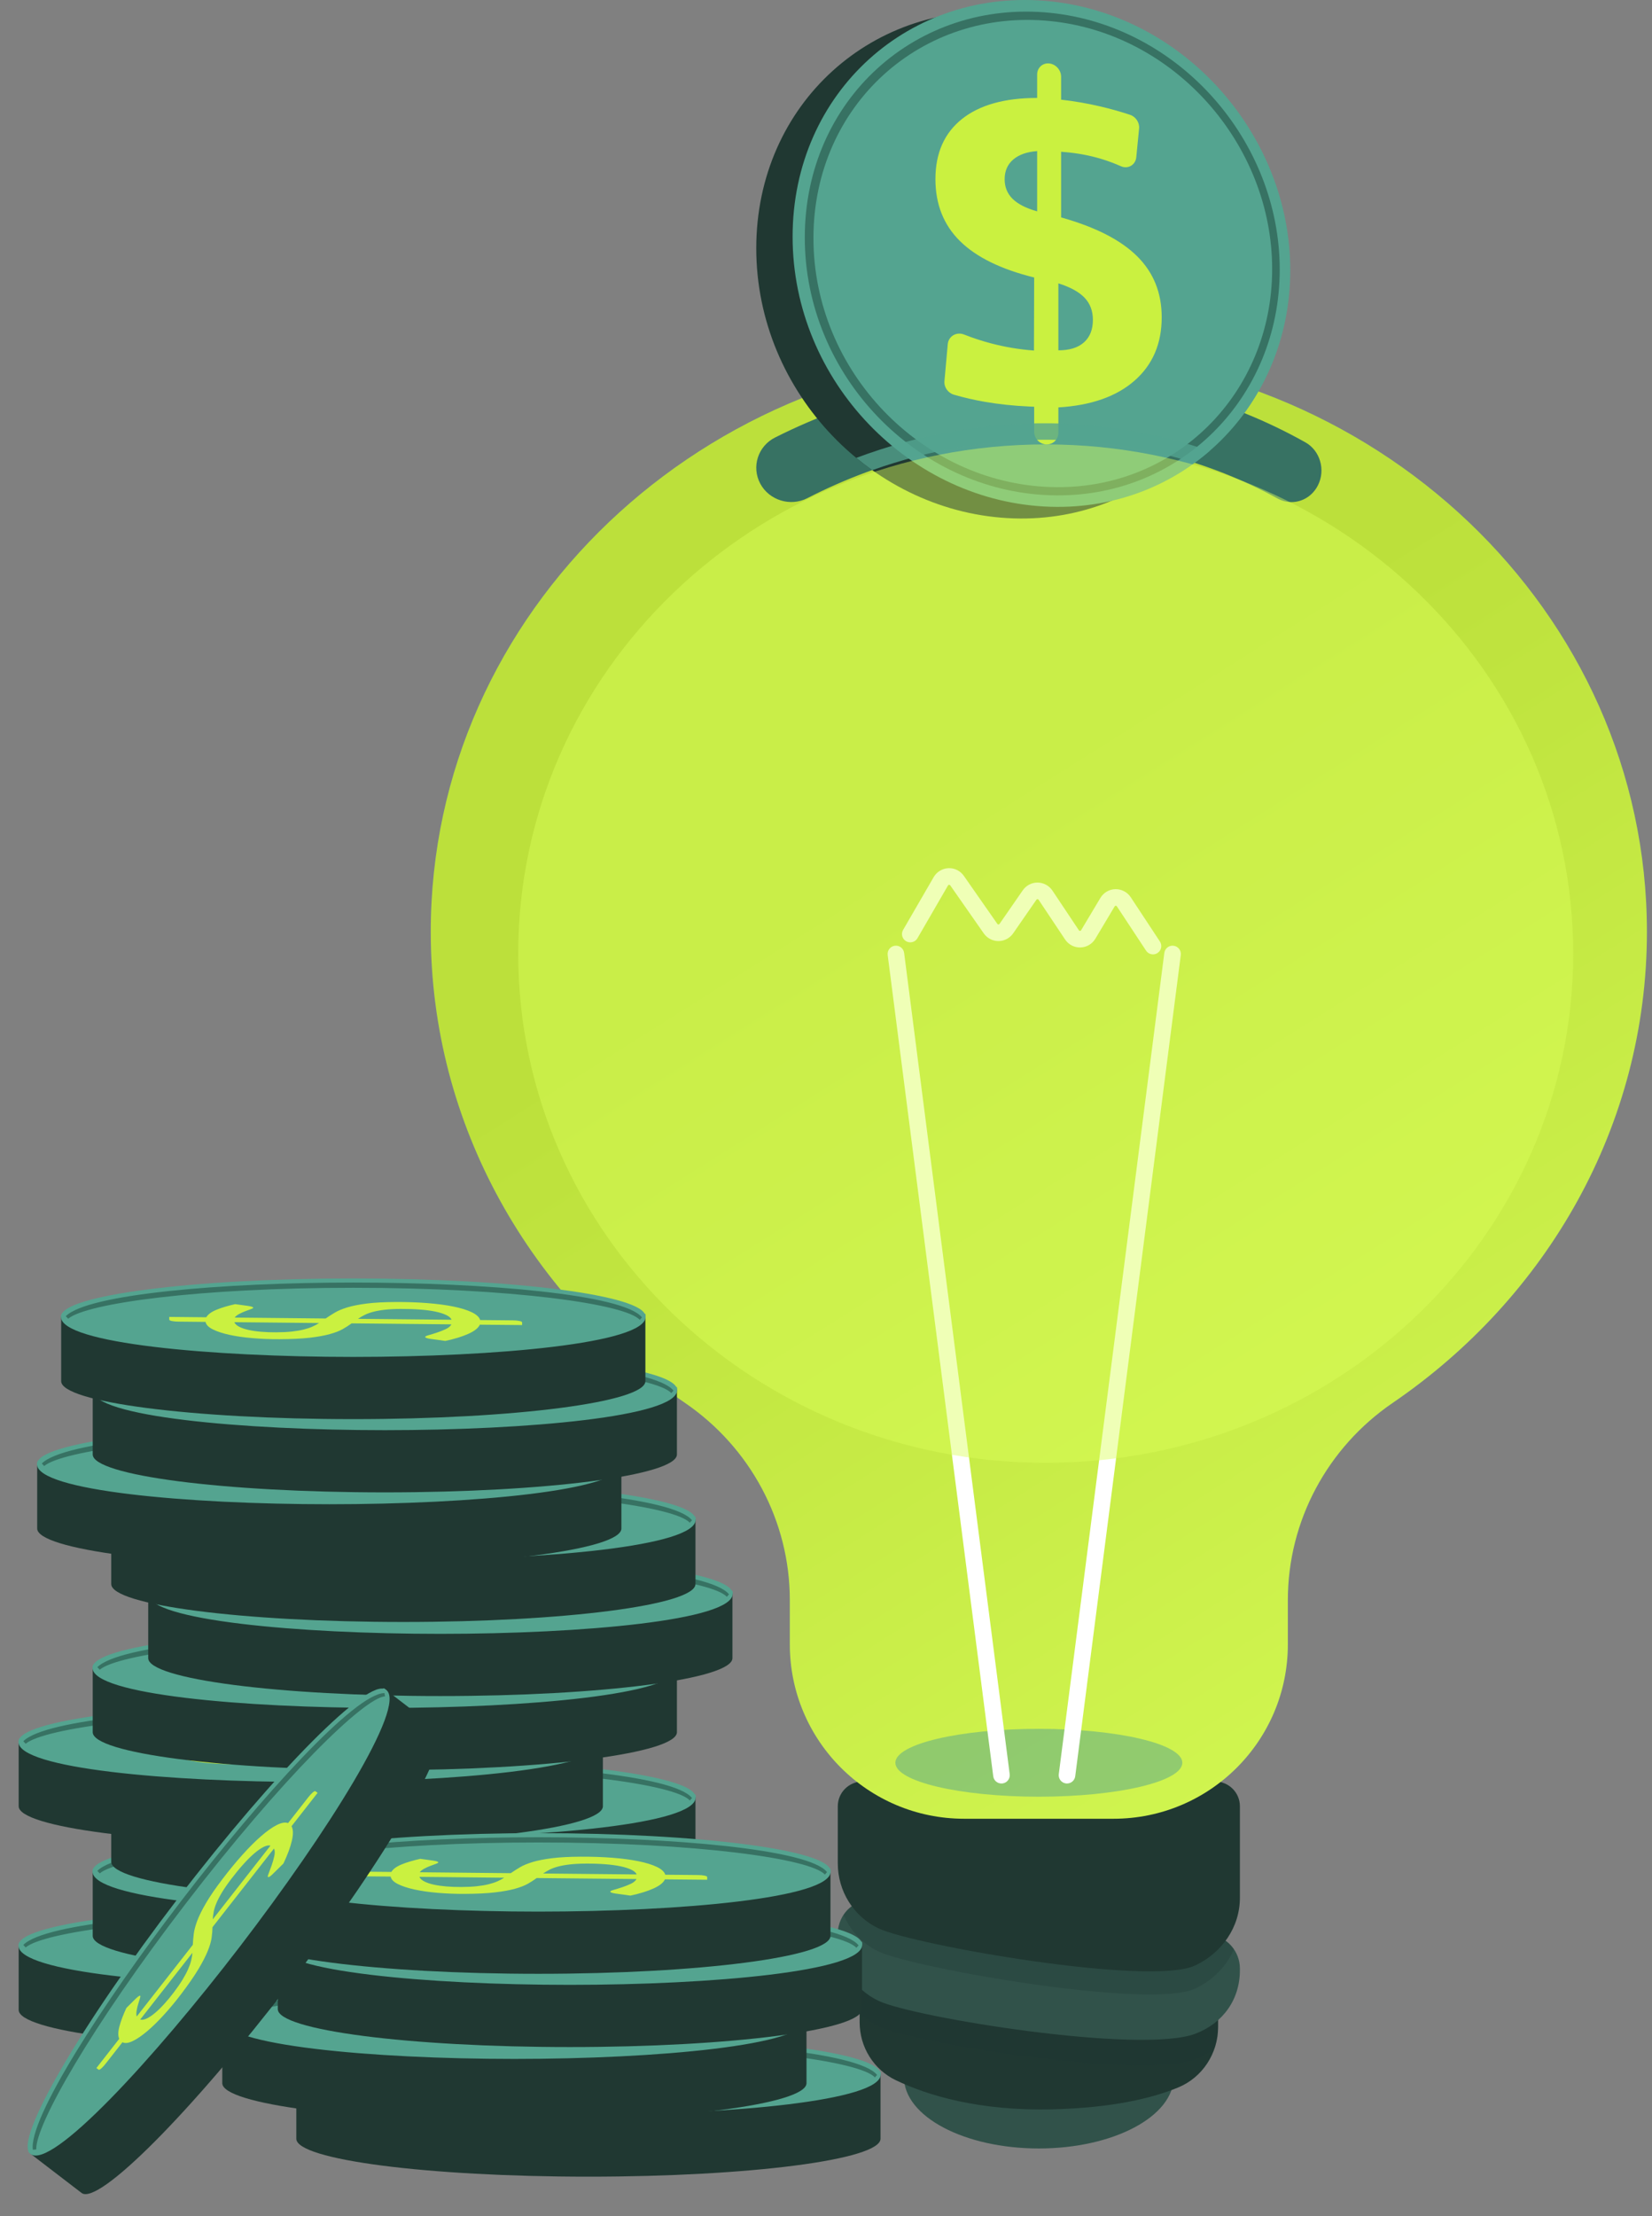 <?xml version="1.0" encoding="UTF-8"?> <svg xmlns="http://www.w3.org/2000/svg" width="88" height="118" viewBox="0 0 88 118" fill="none"><rect x="0" y="0" width="88" height="118" fill="#808080" stroke="none"/><path opacity="0.75" d="M87.729 49.613C87.729 32.579 73.227 18.77 55.338 18.77C37.448 18.77 22.946 32.579 22.946 49.613C22.946 59.95 28.288 69.099 36.486 74.695C39.964 77.069 42.073 80.982 42.073 85.193V87.554C42.073 92.682 46.23 96.839 51.359 96.839H59.317C64.445 96.839 68.602 92.682 68.602 87.554V85.193C68.602 80.982 70.711 77.069 74.189 74.695C82.388 69.099 87.729 59.95 87.729 49.613Z" fill="#54A490"></path><path d="M55.338 114.395C59.306 114.395 62.523 112.692 62.523 110.591C62.523 108.49 59.306 106.786 55.338 106.786C51.369 106.786 48.152 108.49 48.152 110.591C48.152 112.692 51.369 114.395 55.338 114.395Z" fill="#31524A"></path><path d="M45.792 103.795V107.68C45.792 108.994 46.54 110.198 47.726 110.764C49.373 111.55 52.112 112.412 56.091 112.31C59.32 112.227 61.425 111.7 62.763 111.146C64.056 110.611 64.885 109.332 64.885 107.933V105.783L45.792 103.795Z" fill="#203832"></path><path opacity="0.3" d="M45.792 107.198C46.083 107.481 46.42 107.721 46.798 107.901C48.646 108.782 60.749 110.751 63.668 109.654C64.047 109.512 64.388 109.321 64.687 109.091C64.815 108.724 64.885 108.334 64.885 107.933V105.783L45.792 103.795V107.198H45.792Z" fill="#203832"></path><path d="M46.639 101.152C45.564 101.04 44.628 101.883 44.628 102.964V103.075C44.628 104.549 45.467 105.9 46.798 106.535C48.646 107.416 60.748 109.385 63.668 108.288C65.137 107.736 66.048 106.474 66.048 104.904V104.815C66.048 103.882 65.343 103.099 64.415 103.003L46.639 101.152Z" fill="#31524A"></path><path opacity="0.3" d="M64.415 103.003L46.639 101.152C45.938 101.079 45.298 101.413 44.936 101.954C45.293 102.795 45.943 103.499 46.798 103.907C48.646 104.788 61.264 107.014 63.668 105.881C64.604 105.44 65.337 104.695 65.731 103.791C65.438 103.361 64.966 103.06 64.415 103.003Z" fill="#203832"></path><path d="M45.944 94.858C45.217 94.858 44.628 95.447 44.628 96.174V99.216C44.628 100.691 45.467 102.042 46.798 102.676C48.646 103.558 61.264 105.783 63.668 104.65C65.088 103.981 66.048 102.616 66.048 101.046V96.174C66.048 95.447 65.459 94.858 64.733 94.858H45.944Z" fill="#203832"></path><path d="M55.338 98.275C61.106 98.275 65.783 97.169 65.783 95.805C65.783 94.441 61.106 93.335 55.338 93.335C49.569 93.335 44.893 94.441 44.893 95.805C44.893 97.169 49.569 98.275 55.338 98.275Z" fill="#203832"></path><path d="M87.729 49.613C87.729 32.579 73.227 18.77 55.338 18.77C37.448 18.77 22.946 32.579 22.946 49.613C22.946 59.95 28.288 69.099 36.486 74.695C39.964 77.069 42.073 80.982 42.073 85.193V87.554C42.073 92.682 46.23 96.839 51.359 96.839H59.317C64.445 96.839 68.602 92.682 68.602 87.554V85.193C68.602 80.982 70.711 77.069 74.189 74.695C82.388 69.099 87.729 59.95 87.729 49.613Z" fill="url(#paint0_linear_810_177)"></path><path opacity="0.5" d="M55.338 95.665C59.559 95.665 62.981 94.856 62.981 93.858C62.981 92.86 59.559 92.051 55.338 92.051C51.117 92.051 47.695 92.86 47.695 93.858C47.695 94.856 51.117 95.665 55.338 95.665Z" fill="#54A490"></path><path d="M53.346 94.962C53.127 94.962 52.937 94.8 52.909 94.577L47.286 50.851C47.255 50.609 47.426 50.387 47.668 50.356C47.91 50.324 48.131 50.496 48.162 50.738L53.785 94.464C53.816 94.706 53.645 94.927 53.403 94.959C53.384 94.961 53.365 94.962 53.346 94.962Z" fill="white"></path><path d="M56.838 94.962C56.819 94.962 56.8 94.961 56.782 94.959C56.539 94.927 56.369 94.706 56.4 94.464L62.022 50.738C62.054 50.496 62.275 50.323 62.517 50.356C62.759 50.387 62.93 50.608 62.899 50.85L57.276 94.577C57.247 94.799 57.057 94.962 56.838 94.962Z" fill="white"></path><path d="M61.418 50.815C61.275 50.815 61.134 50.745 61.049 50.617L59.497 48.262C59.481 48.238 59.457 48.224 59.434 48.227C59.396 48.228 59.38 48.255 59.374 48.264L58.35 49.98C58.18 50.264 57.882 50.439 57.553 50.447C57.227 50.458 56.918 50.296 56.734 50.02L55.327 47.91C55.312 47.888 55.291 47.876 55.266 47.875C55.236 47.881 55.222 47.886 55.207 47.908L53.971 49.694C53.793 49.952 53.5 50.106 53.188 50.107C53.188 50.107 53.187 50.107 53.187 50.107C52.875 50.107 52.582 49.954 52.402 49.696L50.62 47.144C50.604 47.12 50.581 47.112 50.557 47.11C50.532 47.111 50.512 47.124 50.498 47.148L48.872 49.956C48.75 50.166 48.479 50.238 48.268 50.116C48.057 49.994 47.985 49.724 48.107 49.513L49.734 46.705C49.899 46.42 50.193 46.241 50.52 46.227C50.845 46.211 51.156 46.367 51.345 46.638L53.126 49.19C53.142 49.212 53.162 49.224 53.187 49.224H53.187C53.211 49.224 53.23 49.213 53.245 49.191L54.481 47.405C54.662 47.144 54.959 46.988 55.274 46.992C55.59 46.995 55.885 47.155 56.062 47.42L57.469 49.529C57.484 49.553 57.508 49.573 57.532 49.564C57.57 49.563 57.586 49.536 57.591 49.527L58.616 47.811C58.786 47.526 59.085 47.351 59.415 47.344C59.741 47.337 60.052 47.498 60.235 47.776L61.787 50.13C61.921 50.334 61.865 50.608 61.661 50.742C61.586 50.792 61.502 50.815 61.418 50.815Z" fill="white"></path><path d="M68.793 26.311C68.605 26.311 68.413 26.264 68.234 26.165C64.561 24.135 60.321 23.022 55.953 22.977C51.48 22.931 46.924 24.006 42.793 26.122C42.114 26.47 41.271 26.212 40.912 25.542C40.553 24.871 40.818 24.046 41.502 23.701C46.05 21.408 51.053 20.265 55.953 20.35C60.727 20.433 65.351 21.682 69.351 23.925C69.937 24.254 70.163 25.018 69.856 25.635C69.643 26.066 69.225 26.312 68.793 26.311Z" fill="#377263"></path><path d="M41.115 25.82C41.223 25.702 41.351 25.599 41.502 25.522C46.05 23.207 51.053 22.039 55.953 22.101C60.727 22.162 65.351 23.389 69.351 25.612C69.482 25.685 69.592 25.782 69.685 25.892C69.75 25.815 69.809 25.73 69.856 25.635C70.163 25.018 69.937 24.254 69.351 23.925C65.351 21.682 60.727 20.433 55.953 20.35C51.053 20.265 46.05 21.408 41.502 23.701C40.818 24.046 40.553 24.871 40.912 25.542C40.968 25.646 41.038 25.736 41.115 25.82Z" fill="#377263"></path><path d="M68.793 26.734C68.536 26.734 68.278 26.667 68.048 26.54C64.429 24.545 60.254 23.453 55.953 23.415C51.551 23.375 47.069 24.438 43.008 26.524C42.104 26.988 40.977 26.643 40.499 25.753C40.02 24.859 40.374 23.755 41.286 23.296C45.904 20.974 50.982 19.82 55.953 19.912C60.795 20.002 65.483 21.275 69.537 23.553C69.915 23.765 70.192 24.119 70.319 24.549C70.446 24.979 70.407 25.434 70.21 25.831C69.934 26.388 69.391 26.734 68.793 26.734ZM55.953 22.539C60.389 22.59 64.693 23.726 68.422 25.791C68.538 25.855 68.663 25.888 68.793 25.889C69.093 25.889 69.365 25.717 69.503 25.438C69.603 25.239 69.622 25.011 69.558 24.796C69.495 24.58 69.356 24.403 69.166 24.298C65.22 22.09 60.66 20.864 55.953 20.788C51.125 20.709 46.196 21.842 41.718 24.106C41.264 24.336 41.087 24.886 41.326 25.332C41.564 25.777 42.127 25.95 42.58 25.72C46.779 23.574 51.409 22.487 55.953 22.539Z" fill="#377263"></path><path d="M66.795 15.008C66.795 22.18 61.187 27.822 54.019 27.602C46.559 27.373 40.285 20.93 40.285 13.22C40.285 5.51 46.559 -0.086 54.019 0.691C61.187 1.437 66.795 7.835 66.795 15.008Z" fill="#203832"></path><path d="M68.731 14.389C68.731 21.561 63.123 27.203 55.955 26.983C48.495 26.754 42.221 20.312 42.221 12.602C42.221 4.892 48.495 -0.705 55.955 0.072C63.123 0.818 68.731 7.217 68.731 14.389Z" fill="#54A490"></path><path d="M68.169 14.351C68.169 21.208 62.803 26.592 55.956 26.37C48.842 26.14 42.87 19.992 42.87 12.646C42.87 5.299 48.842 -0.044 55.956 0.685C62.803 1.387 68.169 7.495 68.169 14.351Z" fill="#377263"></path><path d="M67.766 14.324C67.766 20.954 62.574 26.155 55.956 25.933C49.089 25.702 43.331 19.764 43.331 12.677C43.331 5.59 49.089 0.427 55.956 1.123C62.574 1.793 67.766 7.694 67.766 14.324Z" fill="#54A490"></path><path d="M55.887 3.378C56.239 3.412 56.524 3.729 56.524 4.087V5.307C57.229 5.386 57.934 5.508 58.64 5.674C59.161 5.797 59.678 5.942 60.192 6.111C60.5 6.213 60.709 6.523 60.678 6.844L60.528 8.375C60.488 8.781 60.087 9.019 59.709 8.851C59.37 8.7 59.023 8.571 58.668 8.463C58.047 8.275 57.393 8.153 56.704 8.096L56.524 8.081V11.577C58.362 12.091 59.711 12.783 60.583 13.653C61.451 14.518 61.883 15.597 61.883 16.892C61.883 18.293 61.405 19.414 60.445 20.26C59.48 21.11 58.127 21.588 56.378 21.692V23.039C56.378 23.397 56.093 23.676 55.74 23.662L55.729 23.662C55.376 23.647 55.089 23.345 55.089 22.986V21.657L54.805 21.644C53.985 21.607 53.199 21.523 52.449 21.393C51.893 21.296 51.35 21.171 50.82 21.018C50.5 20.926 50.28 20.621 50.309 20.293L50.486 18.325C50.524 17.9 50.951 17.652 51.356 17.812C51.827 17.998 52.305 18.154 52.788 18.282C53.541 18.48 54.304 18.608 55.078 18.664L55.089 14.775C53.325 14.339 52.005 13.693 51.137 12.836C50.266 11.976 49.829 10.876 49.829 9.537C49.829 8.152 50.303 7.083 51.248 6.332C52.188 5.586 53.524 5.215 55.248 5.215V3.967C55.248 3.609 55.534 3.345 55.887 3.378ZM55.248 8.045C54.703 8.085 54.278 8.234 53.973 8.494C53.669 8.755 53.516 9.105 53.516 9.544C53.516 9.96 53.657 10.308 53.939 10.587C54.221 10.865 54.657 11.088 55.248 11.254V8.045H55.248ZM56.378 15.087V18.653C56.97 18.654 57.425 18.513 57.742 18.229C58.059 17.946 58.217 17.546 58.217 17.029C58.217 16.557 58.07 16.166 57.776 15.855C57.481 15.544 57.015 15.288 56.378 15.087Z" fill="#CAF140"></path><path opacity="0.44" d="M55.704 77.887C71.222 77.887 83.802 65.748 83.802 50.774C83.802 35.8 71.222 23.662 55.704 23.662C40.185 23.662 27.605 35.8 27.605 50.774C27.605 65.748 40.185 77.887 55.704 77.887Z" fill="#DAFF59"></path><path opacity="0.79" d="M45.615 24.38C45.891 24.607 46.175 24.826 46.467 25.033C49.544 23.938 52.768 23.386 55.952 23.415C58.593 23.439 61.183 23.866 63.629 24.649C63.905 24.448 64.172 24.236 64.43 24.012C61.746 23.079 58.878 22.573 55.952 22.539C52.48 22.499 48.957 23.125 45.615 24.38Z" fill="#54A490"></path><path d="M0.995 103.568V107.019C0.995 108.134 7.962 109.038 16.555 109.038C25.149 109.038 32.115 108.134 32.115 107.019V103.568H0.995Z" fill="#203832"></path><path d="M32.115 103.568C32.115 104.683 25.149 105.587 16.555 105.587C7.962 105.587 0.995 104.683 0.995 103.568C0.995 102.452 7.962 101.548 16.555 101.548C25.149 101.548 32.115 102.452 32.115 103.568Z" fill="#54A490"></path><path d="M16.554 105.726C8.944 105.726 0.985 104.999 0.985 103.597C0.985 103.52 1.013 103.385 1.09 103.385C1.167 103.385 1.134 103.491 1.134 103.568C1.134 104.457 7.467 105.448 16.554 105.448C25.642 105.448 31.975 104.457 31.975 103.568C31.975 103.491 31.988 103.419 32.065 103.419C32.142 103.419 32.124 103.521 32.124 103.598C32.124 105 24.165 105.726 16.554 105.726Z" fill="#54A490"></path><path d="M15.085 103.68C15.237 103.574 15.4 103.47 15.574 103.367C15.746 103.265 15.97 103.172 16.242 103.089C16.515 103.006 16.857 102.938 17.268 102.886C17.678 102.834 18.192 102.806 18.804 102.803C19.405 102.8 19.97 102.819 20.498 102.86C21.024 102.901 21.489 102.963 21.89 103.045C22.29 103.126 22.616 103.228 22.868 103.348C23.118 103.469 23.267 103.607 23.315 103.762L25.067 103.78C25.194 103.781 25.307 103.791 25.403 103.811C25.501 103.831 25.548 103.856 25.548 103.887L25.549 104.031L23.297 104.009C23.218 104.186 23.016 104.348 22.693 104.494C22.371 104.641 21.959 104.768 21.458 104.875L20.637 104.761C20.564 104.75 20.504 104.736 20.456 104.718C20.409 104.701 20.386 104.682 20.386 104.662C20.386 104.634 20.449 104.602 20.576 104.567C20.703 104.531 20.846 104.487 21.006 104.435C21.165 104.382 21.321 104.32 21.476 104.249C21.629 104.177 21.731 104.092 21.784 103.993L16.468 103.94C16.328 104.043 16.171 104.144 15.998 104.243C15.824 104.342 15.595 104.431 15.309 104.511C15.022 104.59 14.665 104.654 14.239 104.704C13.81 104.753 13.274 104.78 12.626 104.783C12.139 104.785 11.664 104.767 11.2 104.728C10.735 104.688 10.322 104.629 9.962 104.551C9.601 104.473 9.306 104.376 9.074 104.26C8.843 104.145 8.714 104.012 8.687 103.862L7.245 103.847C7.118 103.847 7.005 103.837 6.904 103.817C6.804 103.798 6.754 103.773 6.754 103.741L6.753 103.596L8.725 103.615C8.812 103.463 8.991 103.331 9.264 103.218C9.537 103.105 9.871 103.005 10.265 102.917L10.925 103.008C11.126 103.036 11.226 103.069 11.226 103.107C11.226 103.127 11.185 103.152 11.102 103.183C11.018 103.213 10.92 103.249 10.806 103.291C10.694 103.333 10.583 103.383 10.478 103.439C10.37 103.496 10.291 103.56 10.238 103.632L15.085 103.68ZM10.219 103.877C10.259 103.971 10.347 104.053 10.481 104.121C10.615 104.19 10.782 104.246 10.982 104.291C11.183 104.335 11.408 104.367 11.658 104.388C11.909 104.408 12.171 104.418 12.445 104.417C12.764 104.415 13.043 104.401 13.281 104.376C13.517 104.349 13.725 104.314 13.906 104.27C14.085 104.225 14.243 104.173 14.376 104.114C14.509 104.055 14.628 103.991 14.736 103.922L10.219 103.877ZM21.793 103.748C21.753 103.652 21.657 103.568 21.506 103.496C21.356 103.424 21.163 103.363 20.93 103.314C20.697 103.265 20.425 103.228 20.113 103.204C19.803 103.18 19.461 103.169 19.086 103.171C18.754 103.173 18.465 103.188 18.226 103.216C17.987 103.244 17.778 103.282 17.601 103.329C17.425 103.377 17.274 103.432 17.152 103.495C17.028 103.558 16.913 103.626 16.807 103.698L21.793 103.748Z" fill="#CAF140"></path><path d="M16.557 101.767C9.619 101.767 2.395 102.377 1.24 103.559C1.285 103.601 1.327 103.646 1.366 103.692C2.34 102.872 8.305 102.046 16.557 102.046C25.021 102.046 31.082 102.915 31.816 103.756C31.852 103.709 31.89 103.665 31.932 103.624C30.978 102.4 23.618 101.767 16.557 101.767Z" fill="#377263"></path><path d="M4.939 99.624V103.075C4.939 104.191 11.906 105.095 20.499 105.095C29.093 105.095 36.059 104.191 36.059 103.075V99.624H4.939Z" fill="#203832"></path><path d="M36.059 99.624C36.059 100.739 29.093 101.643 20.499 101.643C11.905 101.643 4.939 100.739 4.939 99.624C4.939 98.509 11.905 97.605 20.499 97.605C29.093 97.605 36.059 98.509 36.059 99.624Z" fill="#54A490"></path><path d="M20.499 101.783C12.888 101.783 4.93 101.056 4.93 99.653C4.93 99.576 4.957 99.441 5.034 99.441C5.111 99.441 5.078 99.547 5.078 99.624C5.078 100.513 11.411 101.504 20.499 101.504C29.586 101.504 35.919 100.513 35.919 99.624C35.919 99.547 35.932 99.475 36.01 99.475C36.087 99.475 36.068 99.578 36.068 99.655C36.068 101.057 28.109 101.783 20.499 101.783Z" fill="#54A490"></path><path d="M19.028 99.737C19.181 99.631 19.343 99.527 19.517 99.424C19.689 99.321 19.914 99.228 20.185 99.145C20.459 99.062 20.801 98.995 21.211 98.942C21.622 98.89 22.135 98.862 22.747 98.859C23.349 98.856 23.913 98.875 24.441 98.916C24.968 98.957 25.433 99.019 25.834 99.101C26.233 99.183 26.56 99.284 26.811 99.404C27.061 99.525 27.21 99.663 27.258 99.819L29.01 99.836C29.137 99.837 29.25 99.847 29.346 99.867C29.444 99.887 29.492 99.912 29.492 99.943L29.492 100.087L27.24 100.066C27.161 100.242 26.96 100.404 26.636 100.55C26.314 100.697 25.902 100.824 25.401 100.931L24.581 100.817C24.507 100.806 24.447 100.792 24.4 100.775C24.352 100.757 24.329 100.739 24.329 100.718C24.329 100.69 24.392 100.659 24.519 100.623C24.646 100.588 24.79 100.543 24.949 100.491C25.108 100.439 25.265 100.377 25.419 100.305C25.572 100.234 25.674 100.148 25.727 100.049L20.411 99.996C20.271 100.099 20.114 100.2 19.942 100.299C19.768 100.398 19.538 100.488 19.252 100.567C18.965 100.646 18.609 100.711 18.182 100.76C17.754 100.81 17.218 100.836 16.569 100.839C16.082 100.842 15.607 100.823 15.143 100.784C14.678 100.745 14.266 100.686 13.905 100.607C13.544 100.529 13.249 100.432 13.017 100.317C12.787 100.201 12.657 100.069 12.63 99.918L11.188 99.904C11.061 99.903 10.948 99.893 10.847 99.874C10.748 99.854 10.697 99.829 10.697 99.797L10.696 99.653L12.668 99.671C12.756 99.519 12.934 99.387 13.207 99.274C13.481 99.161 13.814 99.061 14.208 98.973L14.869 99.064C15.069 99.092 15.169 99.125 15.169 99.163C15.169 99.183 15.129 99.209 15.046 99.239C14.961 99.269 14.864 99.305 14.75 99.347C14.637 99.39 14.527 99.439 14.421 99.496C14.314 99.552 14.234 99.616 14.181 99.688L19.028 99.737ZM14.163 99.933C14.202 100.028 14.291 100.109 14.425 100.178C14.559 100.246 14.725 100.303 14.926 100.347C15.126 100.391 15.351 100.423 15.601 100.444C15.852 100.465 16.114 100.474 16.388 100.473C16.708 100.472 16.986 100.458 17.224 100.432C17.46 100.406 17.669 100.371 17.849 100.326C18.028 100.281 18.186 100.23 18.32 100.171C18.453 100.112 18.572 100.048 18.679 99.979L14.163 99.933ZM25.736 99.804C25.697 99.708 25.6 99.624 25.45 99.552C25.299 99.48 25.107 99.419 24.874 99.37C24.64 99.321 24.368 99.284 24.057 99.261C23.747 99.237 23.404 99.225 23.03 99.227C22.697 99.229 22.409 99.244 22.169 99.272C21.93 99.3 21.721 99.338 21.544 99.385C21.368 99.433 21.217 99.488 21.095 99.552C20.972 99.615 20.856 99.682 20.751 99.754L25.736 99.804Z" fill="#CAF140"></path><path d="M20.501 97.823C13.563 97.823 6.339 98.434 5.184 99.616C5.229 99.657 5.271 99.702 5.31 99.749C6.284 98.928 12.249 98.102 20.501 98.102C28.965 98.102 35.026 98.971 35.76 99.812C35.796 99.766 35.834 99.722 35.876 99.68C34.922 98.456 27.562 97.823 20.501 97.823Z" fill="#377263"></path><path d="M5.926 95.68V99.132C5.926 100.247 12.892 101.151 21.486 101.151C30.079 101.151 37.046 100.247 37.046 99.132V95.68H5.926Z" fill="#203832"></path><path d="M37.046 95.68C37.046 96.796 30.079 97.7 21.486 97.7C12.892 97.7 5.926 96.796 5.926 95.68C5.926 94.565 12.892 93.661 21.486 93.661C30.079 93.661 37.046 94.565 37.046 95.68Z" fill="#54A490"></path><path d="M21.485 97.839C13.874 97.839 5.916 97.112 5.916 95.71C5.916 95.633 5.943 95.498 6.02 95.498C6.098 95.498 6.064 95.603 6.064 95.68C6.064 96.57 12.397 97.56 21.485 97.56C30.573 97.56 36.906 96.57 36.906 95.68C36.906 95.603 36.919 95.531 36.996 95.531C37.073 95.531 37.054 95.634 37.054 95.711C37.054 97.113 29.096 97.839 21.485 97.839Z" fill="#54A490"></path><path d="M20.015 95.793C20.168 95.687 20.33 95.583 20.504 95.48C20.676 95.377 20.901 95.284 21.172 95.201C21.446 95.118 21.788 95.051 22.198 94.999C22.608 94.946 23.122 94.919 23.734 94.916C24.336 94.913 24.9 94.932 25.428 94.973C25.954 95.014 26.419 95.076 26.821 95.157C27.22 95.239 27.547 95.34 27.798 95.461C28.048 95.581 28.197 95.719 28.245 95.875L29.997 95.893C30.124 95.893 30.237 95.904 30.333 95.924C30.431 95.944 30.478 95.969 30.479 95.999L30.479 96.144L28.227 96.122C28.148 96.299 27.947 96.46 27.623 96.607C27.301 96.754 26.889 96.88 26.388 96.988L25.568 96.874C25.494 96.863 25.434 96.848 25.386 96.831C25.339 96.814 25.316 96.795 25.316 96.775C25.316 96.747 25.379 96.715 25.506 96.68C25.633 96.644 25.776 96.6 25.936 96.547C26.095 96.495 26.251 96.433 26.406 96.361C26.559 96.29 26.661 96.205 26.714 96.105L21.398 96.053C21.258 96.155 21.101 96.256 20.928 96.356C20.755 96.455 20.525 96.544 20.239 96.624C19.952 96.703 19.596 96.767 19.169 96.817C18.741 96.866 18.205 96.892 17.556 96.896C17.069 96.898 16.594 96.879 16.13 96.84C15.665 96.801 15.252 96.742 14.892 96.664C14.531 96.585 14.236 96.489 14.004 96.373C13.774 96.258 13.644 96.125 13.617 95.975L12.175 95.96C12.048 95.959 11.935 95.949 11.834 95.93C11.735 95.911 11.684 95.885 11.684 95.853L11.683 95.709L13.655 95.728C13.742 95.576 13.921 95.443 14.194 95.331C14.468 95.218 14.801 95.117 15.195 95.03L15.856 95.12C16.056 95.148 16.156 95.181 16.156 95.219C16.156 95.24 16.115 95.265 16.032 95.295C15.948 95.326 15.85 95.362 15.736 95.404C15.624 95.446 15.514 95.495 15.408 95.552C15.301 95.609 15.221 95.673 15.168 95.745L20.015 95.793ZM15.149 95.99C15.189 96.084 15.277 96.165 15.411 96.234C15.545 96.303 15.712 96.359 15.912 96.403C16.113 96.448 16.338 96.48 16.588 96.501C16.839 96.521 17.101 96.531 17.375 96.529C17.695 96.528 17.973 96.514 18.211 96.488C18.447 96.462 18.655 96.427 18.836 96.382C19.015 96.338 19.173 96.286 19.306 96.227C19.44 96.168 19.558 96.104 19.666 96.035L15.149 95.99ZM26.723 95.861C26.683 95.765 26.587 95.681 26.437 95.608C26.286 95.536 26.094 95.476 25.86 95.427C25.627 95.377 25.355 95.341 25.043 95.317C24.734 95.293 24.391 95.282 24.017 95.284C23.684 95.285 23.396 95.3 23.156 95.328C22.917 95.357 22.708 95.394 22.531 95.442C22.355 95.489 22.204 95.545 22.082 95.608C21.958 95.671 21.843 95.739 21.738 95.811L26.723 95.861Z" fill="#CAF140"></path><path d="M21.488 93.88C14.55 93.88 7.326 94.49 6.17 95.672C6.216 95.714 6.258 95.758 6.297 95.805C7.271 94.984 13.236 94.158 21.488 94.158C29.952 94.158 36.012 95.027 36.746 95.868C36.782 95.822 36.821 95.778 36.863 95.736C35.908 94.513 28.549 93.88 21.488 93.88Z" fill="#377263"></path><path d="M0.995 92.723V96.174C0.995 97.289 7.962 98.193 16.555 98.193C25.149 98.193 32.115 97.289 32.115 96.174V92.723H0.995Z" fill="#203832"></path><path d="M32.115 92.723C32.115 93.838 25.149 94.742 16.555 94.742C7.962 94.742 0.995 93.838 0.995 92.723C0.995 91.607 7.962 90.703 16.555 90.703C25.149 90.703 32.115 91.607 32.115 92.723Z" fill="#54A490"></path><path d="M16.554 94.881C8.944 94.881 0.985 94.154 0.985 92.752C0.985 92.675 1.013 92.54 1.09 92.54C1.167 92.54 1.134 92.646 1.134 92.723C1.134 93.612 7.467 94.603 16.554 94.603C25.642 94.603 31.975 93.612 31.975 92.723C31.975 92.646 31.988 92.573 32.065 92.573C32.142 92.573 32.124 92.676 32.124 92.753C32.124 94.155 24.165 94.881 16.554 94.881Z" fill="#54A490"></path><path d="M15.085 92.835C15.237 92.73 15.4 92.625 15.574 92.522C15.746 92.42 15.97 92.327 16.242 92.244C16.515 92.161 16.857 92.093 17.268 92.041C17.678 91.989 18.192 91.961 18.804 91.958C19.405 91.955 19.97 91.974 20.498 92.015C21.024 92.056 21.489 92.118 21.89 92.2C22.29 92.281 22.616 92.383 22.868 92.503C23.118 92.624 23.267 92.762 23.315 92.917L25.067 92.935C25.194 92.936 25.307 92.946 25.403 92.966C25.501 92.986 25.548 93.011 25.548 93.042L25.549 93.186L23.297 93.164C23.218 93.341 23.016 93.503 22.693 93.649C22.371 93.796 21.959 93.923 21.458 94.03L20.637 93.916C20.564 93.905 20.504 93.891 20.456 93.873C20.409 93.856 20.386 93.837 20.386 93.817C20.386 93.789 20.449 93.757 20.576 93.722C20.703 93.686 20.846 93.642 21.006 93.59C21.165 93.537 21.321 93.475 21.476 93.404C21.629 93.332 21.731 93.247 21.784 93.148L16.468 93.095C16.328 93.198 16.171 93.299 15.998 93.398C15.824 93.497 15.595 93.587 15.309 93.666C15.022 93.745 14.665 93.809 14.239 93.859C13.81 93.909 13.274 93.935 12.626 93.938C12.139 93.94 11.664 93.922 11.2 93.883C10.735 93.843 10.322 93.784 9.962 93.706C9.601 93.628 9.306 93.531 9.074 93.415C8.843 93.3 8.714 93.167 8.687 93.017L7.245 93.002C7.118 93.002 7.005 92.992 6.904 92.972C6.804 92.953 6.754 92.928 6.754 92.896L6.753 92.751L8.725 92.77C8.812 92.618 8.991 92.486 9.264 92.373C9.537 92.26 9.871 92.16 10.265 92.072L10.925 92.163C11.126 92.191 11.226 92.224 11.226 92.262C11.226 92.282 11.185 92.307 11.102 92.338C11.018 92.368 10.92 92.404 10.806 92.446C10.694 92.488 10.583 92.538 10.478 92.594C10.37 92.651 10.291 92.715 10.238 92.787L15.085 92.835ZM10.219 93.032C10.259 93.126 10.347 93.208 10.481 93.276C10.615 93.345 10.782 93.401 10.982 93.446C11.183 93.49 11.408 93.522 11.658 93.543C11.909 93.564 12.171 93.573 12.445 93.572C12.764 93.57 13.043 93.556 13.281 93.531C13.517 93.504 13.725 93.469 13.906 93.425C14.085 93.38 14.243 93.328 14.376 93.269C14.509 93.21 14.628 93.147 14.736 93.078L10.219 93.032ZM21.793 92.903C21.753 92.807 21.657 92.723 21.506 92.651C21.356 92.579 21.163 92.518 20.93 92.469C20.697 92.42 20.425 92.383 20.113 92.359C19.803 92.335 19.461 92.324 19.086 92.326C18.754 92.328 18.465 92.343 18.226 92.371C17.987 92.399 17.778 92.437 17.601 92.484C17.425 92.532 17.274 92.587 17.152 92.65C17.028 92.713 16.913 92.781 16.807 92.853L21.793 92.903Z" fill="#CAF140"></path><path d="M16.557 90.922C9.619 90.922 2.395 91.532 1.24 92.714C1.285 92.756 1.327 92.801 1.366 92.847C2.34 92.027 8.305 91.201 16.557 91.201C25.021 91.201 31.082 92.07 31.816 92.911C31.852 92.865 31.89 92.82 31.932 92.779C30.978 91.555 23.618 90.922 16.557 90.922Z" fill="#377263"></path><path d="M4.939 88.779V92.23C4.939 93.346 11.906 94.25 20.499 94.25C29.093 94.25 36.059 93.346 36.059 92.23V88.779H4.939Z" fill="#203832"></path><path d="M36.059 88.779C36.059 89.894 29.093 90.798 20.499 90.798C11.905 90.798 4.939 89.894 4.939 88.779C4.939 87.664 11.905 86.76 20.499 86.76C29.093 86.76 36.059 87.664 36.059 88.779Z" fill="#54A490"></path><path d="M20.499 90.938C12.888 90.938 4.93 90.211 4.93 88.809C4.93 88.731 4.957 88.596 5.034 88.596C5.111 88.596 5.078 88.702 5.078 88.779C5.078 89.668 11.411 90.659 20.499 90.659C29.586 90.659 35.919 89.668 35.919 88.779C35.919 88.702 35.932 88.63 36.01 88.63C36.087 88.63 36.068 88.733 36.068 88.81C36.068 90.212 28.109 90.938 20.499 90.938Z" fill="#54A490"></path><path d="M19.028 88.891C19.181 88.786 19.343 88.682 19.517 88.579C19.689 88.476 19.914 88.383 20.185 88.3C20.459 88.217 20.801 88.15 21.211 88.097C21.622 88.045 22.135 88.017 22.747 88.014C23.349 88.011 23.913 88.03 24.441 88.072C24.968 88.112 25.433 88.174 25.834 88.256C26.233 88.338 26.56 88.439 26.811 88.559C27.061 88.68 27.21 88.818 27.258 88.974L29.01 88.991C29.137 88.992 29.25 89.002 29.346 89.022C29.444 89.042 29.492 89.067 29.492 89.098L29.492 89.242L27.24 89.221C27.161 89.397 26.96 89.559 26.636 89.706C26.314 89.852 25.902 89.979 25.401 90.087L24.581 89.972C24.507 89.961 24.447 89.947 24.4 89.93C24.352 89.912 24.329 89.894 24.329 89.873C24.329 89.845 24.392 89.814 24.519 89.778C24.646 89.743 24.79 89.698 24.949 89.646C25.108 89.594 25.265 89.532 25.419 89.46C25.572 89.389 25.674 89.303 25.727 89.204L20.411 89.151C20.271 89.254 20.114 89.355 19.942 89.454C19.768 89.553 19.538 89.643 19.252 89.722C18.965 89.801 18.609 89.866 18.182 89.915C17.754 89.965 17.218 89.991 16.569 89.994C16.082 89.997 15.607 89.978 15.143 89.939C14.678 89.9 14.266 89.841 13.905 89.763C13.544 89.684 13.249 89.587 13.017 89.472C12.787 89.356 12.657 89.224 12.63 89.074L11.188 89.059C11.061 89.058 10.948 89.048 10.847 89.029C10.748 89.01 10.697 88.984 10.697 88.952L10.696 88.808L12.668 88.826C12.756 88.674 12.934 88.542 13.207 88.429C13.481 88.316 13.814 88.216 14.208 88.128L14.869 88.219C15.069 88.247 15.169 88.28 15.169 88.318C15.169 88.338 15.129 88.364 15.046 88.394C14.961 88.424 14.864 88.46 14.75 88.502C14.637 88.545 14.527 88.594 14.421 88.651C14.314 88.707 14.234 88.771 14.181 88.843L19.028 88.891ZM14.163 89.088C14.202 89.183 14.291 89.264 14.425 89.333C14.559 89.401 14.725 89.458 14.926 89.502C15.126 89.546 15.351 89.578 15.601 89.599C15.852 89.62 16.114 89.629 16.388 89.628C16.708 89.627 16.986 89.613 17.224 89.587C17.46 89.561 17.669 89.526 17.849 89.481C18.028 89.436 18.186 89.385 18.32 89.326C18.453 89.267 18.572 89.203 18.679 89.134L14.163 89.088ZM25.736 88.959C25.697 88.863 25.6 88.779 25.45 88.707C25.299 88.635 25.107 88.574 24.874 88.525C24.64 88.476 24.368 88.439 24.057 88.416C23.747 88.392 23.404 88.381 23.03 88.382C22.697 88.384 22.409 88.399 22.169 88.427C21.93 88.455 21.721 88.493 21.544 88.54C21.368 88.588 21.217 88.643 21.095 88.707C20.972 88.77 20.856 88.837 20.751 88.909L25.736 88.959Z" fill="#CAF140"></path><path d="M20.501 86.978C13.563 86.978 6.339 87.589 5.184 88.771C5.229 88.812 5.271 88.857 5.31 88.904C6.284 88.083 12.249 87.257 20.501 87.257C28.965 87.257 35.026 88.126 35.76 88.967C35.796 88.921 35.834 88.877 35.876 88.835C34.922 87.612 27.562 86.978 20.501 86.978Z" fill="#377263"></path><path d="M7.896 84.835V88.287C7.896 89.402 14.863 90.306 23.456 90.306C32.05 90.306 39.016 89.402 39.016 88.287V84.835H7.896Z" fill="#203832"></path><path d="M39.016 84.835C39.016 85.951 32.05 86.855 23.456 86.855C14.863 86.855 7.896 85.951 7.896 84.835C7.896 83.72 14.863 82.816 23.456 82.816C32.05 82.816 39.016 83.72 39.016 84.835Z" fill="#54A490"></path><path d="M23.456 86.994C15.845 86.994 7.887 86.267 7.887 84.865C7.887 84.788 7.914 84.653 7.991 84.653C8.068 84.653 8.035 84.758 8.035 84.835C8.035 85.725 14.368 86.715 23.456 86.715C32.543 86.715 38.876 85.725 38.876 84.835C38.876 84.758 38.89 84.686 38.967 84.686C39.044 84.686 39.025 84.789 39.025 84.866C39.025 86.268 31.066 86.994 23.456 86.994Z" fill="#54A490"></path><path d="M21.986 84.948C22.139 84.842 22.301 84.738 22.475 84.635C22.647 84.532 22.872 84.439 23.143 84.356C23.417 84.273 23.759 84.206 24.169 84.154C24.58 84.101 25.093 84.074 25.706 84.071C26.307 84.068 26.871 84.087 27.399 84.128C27.926 84.169 28.39 84.231 28.792 84.312C29.192 84.394 29.518 84.495 29.77 84.616C30.019 84.736 30.168 84.874 30.216 85.03L31.968 85.048C32.096 85.048 32.208 85.059 32.304 85.079C32.402 85.099 32.45 85.124 32.45 85.154L32.45 85.299L30.198 85.277C30.119 85.454 29.918 85.615 29.594 85.762C29.272 85.909 28.86 86.035 28.359 86.143L27.539 86.029C27.465 86.018 27.405 86.003 27.358 85.986C27.31 85.969 27.287 85.95 27.287 85.93C27.287 85.902 27.351 85.87 27.477 85.835C27.604 85.799 27.748 85.755 27.907 85.702C28.067 85.65 28.223 85.588 28.377 85.516C28.53 85.445 28.632 85.36 28.686 85.26L23.369 85.208C23.229 85.31 23.072 85.411 22.9 85.511C22.726 85.61 22.496 85.699 22.21 85.778C21.924 85.858 21.567 85.922 21.14 85.972C20.712 86.021 20.176 86.047 19.527 86.051C19.04 86.053 18.566 86.034 18.101 85.995C17.636 85.956 17.224 85.897 16.863 85.819C16.503 85.74 16.207 85.644 15.975 85.528C15.745 85.413 15.615 85.28 15.588 85.13L14.146 85.115C14.019 85.114 13.906 85.104 13.805 85.085C13.706 85.066 13.655 85.04 13.655 85.008L13.654 84.864L15.626 84.883C15.714 84.731 15.892 84.598 16.166 84.486C16.439 84.373 16.772 84.272 17.166 84.185L17.827 84.275C18.027 84.303 18.127 84.336 18.127 84.374C18.127 84.395 18.087 84.42 18.004 84.45C17.919 84.481 17.822 84.517 17.708 84.559C17.595 84.601 17.485 84.65 17.379 84.707C17.272 84.764 17.192 84.828 17.139 84.9L21.986 84.948ZM17.121 85.144C17.16 85.239 17.249 85.32 17.383 85.389C17.517 85.458 17.683 85.514 17.884 85.558C18.084 85.603 18.309 85.635 18.559 85.656C18.81 85.676 19.072 85.686 19.346 85.684C19.666 85.683 19.944 85.669 20.182 85.643C20.418 85.617 20.627 85.582 20.807 85.537C20.986 85.493 21.144 85.441 21.278 85.382C21.411 85.323 21.53 85.259 21.637 85.19L17.121 85.144ZM28.694 85.016C28.655 84.92 28.558 84.836 28.408 84.763C28.257 84.691 28.065 84.631 27.832 84.582C27.598 84.532 27.326 84.496 27.015 84.472C26.705 84.448 26.363 84.437 25.988 84.439C25.655 84.44 25.367 84.455 25.127 84.483C24.888 84.512 24.68 84.549 24.502 84.597C24.326 84.644 24.175 84.7 24.053 84.763C23.93 84.826 23.814 84.894 23.709 84.966L28.694 85.016Z" fill="#CAF140"></path><path d="M23.459 83.035C16.52 83.035 9.297 83.645 8.141 84.827C8.186 84.869 8.228 84.913 8.267 84.96C9.241 84.139 15.206 83.313 23.459 83.313C31.922 83.313 37.983 84.182 38.717 85.023C38.753 84.977 38.792 84.933 38.834 84.891C37.879 83.668 30.52 83.035 23.459 83.035Z" fill="#377263"></path><path d="M5.926 80.892V84.343C5.926 85.458 12.892 86.362 21.486 86.362C30.079 86.362 37.046 85.458 37.046 84.343V80.892H5.926Z" fill="#203832"></path><path d="M37.046 80.892C37.046 82.007 30.079 82.911 21.486 82.911C12.892 82.911 5.926 82.007 5.926 80.892C5.926 79.776 12.892 78.872 21.486 78.872C30.079 78.873 37.046 79.776 37.046 80.892Z" fill="#54A490"></path><path d="M21.485 83.05C13.874 83.05 5.916 82.323 5.916 80.921C5.916 80.844 5.943 80.709 6.02 80.709C6.098 80.709 6.064 80.815 6.064 80.892C6.064 81.781 12.397 82.772 21.485 82.772C30.573 82.772 36.906 81.781 36.906 80.892C36.906 80.815 36.919 80.743 36.996 80.743C37.073 80.743 37.054 80.846 37.054 80.922C37.054 82.325 29.096 83.05 21.485 83.05Z" fill="#54A490"></path><path d="M20.015 81.004C20.168 80.899 20.33 80.794 20.504 80.692C20.676 80.589 20.901 80.496 21.172 80.413C21.446 80.33 21.788 80.262 22.198 80.21C22.608 80.158 23.122 80.13 23.734 80.127C24.336 80.124 24.9 80.143 25.428 80.184C25.954 80.225 26.419 80.287 26.821 80.369C27.22 80.451 27.547 80.552 27.798 80.672C28.048 80.793 28.197 80.931 28.245 81.086L29.997 81.104C30.124 81.105 30.237 81.115 30.333 81.135C30.431 81.155 30.478 81.18 30.479 81.211L30.479 81.355L28.227 81.333C28.148 81.51 27.947 81.672 27.623 81.818C27.301 81.965 26.889 82.092 26.388 82.199L25.568 82.085C25.494 82.074 25.434 82.06 25.386 82.042C25.339 82.025 25.316 82.006 25.316 81.986C25.316 81.958 25.379 81.927 25.506 81.891C25.633 81.855 25.776 81.811 25.936 81.759C26.095 81.706 26.251 81.644 26.406 81.573C26.559 81.501 26.661 81.416 26.714 81.317L21.398 81.264C21.258 81.367 21.101 81.468 20.928 81.567C20.755 81.666 20.525 81.756 20.239 81.835C19.952 81.914 19.596 81.979 19.169 82.028C18.741 82.078 18.205 82.104 17.556 82.107C17.069 82.109 16.594 82.091 16.13 82.052C15.665 82.012 15.252 81.954 14.892 81.875C14.531 81.797 14.236 81.7 14.004 81.585C13.774 81.469 13.644 81.336 13.617 81.186L12.175 81.171C12.048 81.171 11.935 81.161 11.834 81.142C11.735 81.122 11.684 81.097 11.684 81.065L11.683 80.921L13.655 80.939C13.742 80.787 13.921 80.655 14.194 80.542C14.468 80.429 14.801 80.329 15.195 80.241L15.856 80.332C16.056 80.36 16.156 80.393 16.156 80.431C16.156 80.451 16.115 80.476 16.032 80.507C15.948 80.537 15.85 80.573 15.736 80.615C15.624 80.657 15.514 80.707 15.408 80.763C15.301 80.82 15.221 80.884 15.168 80.956L20.015 81.004ZM15.149 81.201C15.189 81.296 15.277 81.377 15.411 81.445C15.545 81.514 15.712 81.57 15.912 81.615C16.113 81.659 16.338 81.691 16.588 81.712C16.839 81.733 17.101 81.742 17.375 81.741C17.695 81.739 17.973 81.725 18.211 81.7C18.447 81.674 18.655 81.638 18.836 81.594C19.015 81.549 19.173 81.498 19.306 81.439C19.44 81.379 19.558 81.316 19.666 81.246L15.149 81.201ZM26.723 81.072C26.683 80.976 26.587 80.892 26.437 80.82C26.286 80.748 26.094 80.687 25.86 80.638C25.627 80.589 25.355 80.552 25.043 80.528C24.734 80.504 24.391 80.493 24.017 80.495C23.684 80.497 23.396 80.512 23.156 80.54C22.917 80.568 22.708 80.606 22.531 80.653C22.355 80.701 22.204 80.756 22.082 80.819C21.958 80.882 21.843 80.95 21.738 81.022L26.723 81.072Z" fill="#CAF140"></path><path d="M21.488 79.091C14.55 79.091 7.326 79.702 6.17 80.883C6.216 80.925 6.258 80.97 6.297 81.016C7.271 80.196 13.236 79.37 21.488 79.37C29.952 79.37 36.012 80.239 36.746 81.08C36.782 81.034 36.821 80.989 36.863 80.948C35.908 79.724 28.549 79.091 21.488 79.091Z" fill="#377263"></path><path d="M1.981 77.934V81.385C1.981 82.501 8.948 83.405 17.541 83.405C26.135 83.405 33.101 82.501 33.101 81.385V77.934H1.981Z" fill="#203832"></path><path d="M33.101 77.934C33.101 79.049 26.135 79.953 17.541 79.953C8.948 79.953 1.981 79.049 1.981 77.934C1.981 76.819 8.948 75.915 17.541 75.915C26.135 75.915 33.101 76.819 33.101 77.934Z" fill="#54A490"></path><path d="M17.541 80.093C9.93 80.093 1.972 79.366 1.972 77.964C1.972 77.887 1.999 77.751 2.076 77.751C2.153 77.751 2.12 77.857 2.12 77.934C2.12 78.823 8.453 79.814 17.541 79.814C26.628 79.814 32.961 78.823 32.961 77.934C32.961 77.857 32.974 77.785 33.051 77.785C33.129 77.785 33.11 77.888 33.11 77.965C33.11 79.367 25.151 80.093 17.541 80.093Z" fill="#54A490"></path><path d="M16.071 78.047C16.224 77.941 16.386 77.837 16.56 77.734C16.732 77.631 16.957 77.538 17.228 77.455C17.502 77.372 17.844 77.305 18.254 77.252C18.665 77.2 19.178 77.172 19.791 77.169C20.392 77.166 20.956 77.185 21.484 77.227C22.011 77.267 22.475 77.329 22.877 77.411C23.276 77.493 23.603 77.594 23.855 77.714C24.104 77.835 24.253 77.973 24.301 78.129L26.053 78.146C26.18 78.147 26.293 78.157 26.389 78.177C26.487 78.197 26.535 78.222 26.535 78.253L26.535 78.397L24.283 78.376C24.204 78.552 24.003 78.714 23.679 78.861C23.357 79.007 22.945 79.134 22.444 79.242L21.624 79.127C21.55 79.116 21.49 79.102 21.443 79.085C21.395 79.067 21.372 79.049 21.372 79.028C21.372 79 21.436 78.969 21.562 78.933C21.689 78.898 21.832 78.853 21.992 78.801C22.151 78.749 22.308 78.687 22.462 78.615C22.615 78.544 22.717 78.458 22.77 78.359L17.454 78.306C17.314 78.409 17.157 78.51 16.985 78.609C16.811 78.709 16.581 78.798 16.295 78.877C16.008 78.956 15.652 79.021 15.225 79.07C14.797 79.12 14.261 79.146 13.612 79.149C13.125 79.152 12.65 79.133 12.186 79.094C11.721 79.055 11.309 78.996 10.948 78.918C10.587 78.839 10.292 78.742 10.06 78.627C9.83 78.511 9.7 78.379 9.673 78.229L8.231 78.214C8.104 78.213 7.991 78.203 7.89 78.184C7.791 78.165 7.74 78.139 7.74 78.107L7.739 77.963L9.711 77.981C9.799 77.829 9.977 77.697 10.251 77.584C10.524 77.471 10.857 77.371 11.251 77.283L11.912 77.374C12.112 77.402 12.212 77.435 12.212 77.473C12.212 77.493 12.172 77.519 12.089 77.549C12.004 77.579 11.906 77.615 11.793 77.657C11.68 77.7 11.57 77.749 11.464 77.806C11.357 77.862 11.277 77.926 11.224 77.998L16.071 78.047ZM11.206 78.243C11.245 78.338 11.334 78.419 11.467 78.488C11.601 78.556 11.768 78.613 11.969 78.657C12.169 78.701 12.394 78.733 12.644 78.754C12.895 78.775 13.157 78.784 13.431 78.783C13.751 78.782 14.029 78.768 14.267 78.742C14.503 78.716 14.712 78.681 14.892 78.636C15.071 78.591 15.229 78.54 15.363 78.481C15.496 78.422 15.615 78.358 15.722 78.289L11.206 78.243ZM22.779 78.114C22.74 78.018 22.643 77.934 22.493 77.862C22.342 77.79 22.15 77.729 21.916 77.68C21.683 77.631 21.411 77.594 21.099 77.571C20.79 77.547 20.448 77.536 20.073 77.537C19.74 77.539 19.452 77.554 19.212 77.582C18.973 77.61 18.765 77.648 18.587 77.696C18.411 77.743 18.26 77.798 18.138 77.862C18.015 77.925 17.899 77.992 17.794 78.064L22.779 78.114Z" fill="#CAF140"></path><path d="M17.543 76.133C10.605 76.133 3.382 76.744 2.226 77.926C2.271 77.968 2.313 78.012 2.352 78.059C3.326 77.238 9.291 76.412 17.543 76.412C26.007 76.412 32.068 77.281 32.802 78.122C32.838 78.076 32.877 78.032 32.919 77.99C31.964 76.766 24.605 76.133 17.543 76.133Z" fill="#377263"></path><path d="M4.939 73.99V77.442C4.939 78.557 11.906 79.461 20.499 79.461C29.093 79.461 36.059 78.557 36.059 77.442V73.99H4.939Z" fill="#203832"></path><path d="M36.059 73.99C36.059 75.106 29.093 76.01 20.499 76.01C11.905 76.01 4.939 75.106 4.939 73.99C4.939 72.875 11.905 71.971 20.499 71.971C29.093 71.971 36.059 72.875 36.059 73.99Z" fill="#54A490"></path><path d="M20.499 76.149C12.888 76.149 4.93 75.422 4.93 74.02C4.93 73.943 4.957 73.808 5.034 73.808C5.111 73.808 5.078 73.913 5.078 73.99C5.078 74.88 11.411 75.87 20.499 75.87C29.586 75.87 35.919 74.88 35.919 73.99C35.919 73.913 35.932 73.841 36.01 73.841C36.087 73.841 36.068 73.944 36.068 74.021C36.068 75.423 28.109 76.149 20.499 76.149Z" fill="#54A490"></path><path d="M19.028 74.103C19.181 73.997 19.343 73.893 19.517 73.79C19.689 73.687 19.914 73.594 20.185 73.511C20.459 73.428 20.801 73.361 21.211 73.309C21.622 73.256 22.135 73.229 22.747 73.226C23.349 73.223 23.913 73.242 24.441 73.283C24.968 73.324 25.433 73.386 25.834 73.467C26.233 73.549 26.56 73.65 26.811 73.771C27.061 73.891 27.21 74.029 27.258 74.185L29.01 74.203C29.137 74.204 29.25 74.214 29.346 74.234C29.444 74.254 29.492 74.279 29.492 74.309L29.492 74.454L27.24 74.432C27.161 74.609 26.96 74.77 26.636 74.917C26.314 75.064 25.902 75.191 25.401 75.298L24.581 75.184C24.507 75.173 24.447 75.158 24.4 75.141C24.352 75.124 24.329 75.105 24.329 75.085C24.329 75.057 24.392 75.025 24.519 74.99C24.646 74.954 24.79 74.91 24.949 74.857C25.108 74.805 25.265 74.743 25.419 74.671C25.572 74.6 25.674 74.515 25.727 74.415L20.411 74.363C20.271 74.466 20.114 74.566 19.942 74.666C19.768 74.765 19.538 74.854 19.252 74.933C18.965 75.013 18.609 75.077 18.182 75.127C17.754 75.176 17.218 75.203 16.569 75.206C16.082 75.208 15.607 75.189 15.143 75.15C14.678 75.111 14.266 75.052 13.905 74.974C13.544 74.895 13.249 74.799 13.017 74.683C12.787 74.568 12.657 74.435 12.63 74.285L11.188 74.27C11.061 74.269 10.948 74.26 10.847 74.24C10.748 74.221 10.697 74.195 10.697 74.163L10.696 74.019L12.668 74.038C12.756 73.886 12.934 73.753 13.207 73.641C13.481 73.528 13.814 73.427 14.208 73.34L14.869 73.43C15.069 73.458 15.169 73.491 15.169 73.529C15.169 73.55 15.129 73.575 15.046 73.605C14.961 73.636 14.864 73.672 14.75 73.714C14.637 73.756 14.527 73.805 14.421 73.862C14.314 73.919 14.234 73.983 14.181 74.055L19.028 74.103ZM14.163 74.3C14.202 74.394 14.291 74.476 14.425 74.544C14.559 74.613 14.725 74.669 14.926 74.713C15.126 74.757 15.351 74.79 15.601 74.811C15.852 74.831 16.114 74.841 16.388 74.84C16.708 74.838 16.986 74.824 17.224 74.798C17.46 74.772 17.669 74.737 17.849 74.692C18.028 74.648 18.186 74.596 18.32 74.537C18.453 74.478 18.572 74.414 18.679 74.345L14.163 74.3ZM25.736 74.171C25.697 74.075 25.6 73.991 25.45 73.918C25.299 73.847 25.107 73.786 24.874 73.737C24.64 73.688 24.368 73.651 24.057 73.627C23.747 73.603 23.404 73.592 23.03 73.594C22.697 73.596 22.409 73.61 22.169 73.638C21.93 73.667 21.721 73.704 21.544 73.752C21.368 73.799 21.217 73.855 21.095 73.918C20.972 73.981 20.856 74.049 20.751 74.121L25.736 74.171Z" fill="#CAF140"></path><path d="M20.501 72.19C13.563 72.19 6.339 72.8 5.184 73.982C5.229 74.024 5.271 74.068 5.31 74.115C6.284 73.294 12.249 72.468 20.501 72.468C28.965 72.468 35.026 73.338 35.76 74.178C35.796 74.132 35.834 74.088 35.876 74.046C34.922 72.823 27.562 72.19 20.501 72.19Z" fill="#377263"></path><path d="M3.259 70.09V73.541C3.259 74.657 10.225 75.561 18.819 75.561C27.412 75.561 34.379 74.657 34.379 73.541V70.09H3.259Z" fill="#203832"></path><path d="M34.379 70.09C34.379 71.205 27.412 72.109 18.819 72.109C10.225 72.109 3.259 71.205 3.259 70.09C3.259 68.975 10.225 68.071 18.819 68.071C27.412 68.071 34.379 68.975 34.379 70.09Z" fill="#54A490"></path><path d="M18.818 72.249C11.207 72.249 3.249 71.522 3.249 70.12C3.249 70.043 3.276 69.907 3.353 69.907C3.431 69.907 3.397 70.013 3.397 70.09C3.397 70.979 9.73 71.97 18.818 71.97C27.906 71.97 34.239 70.979 34.239 70.09C34.239 70.013 34.252 69.941 34.329 69.941C34.406 69.941 34.387 70.044 34.387 70.121C34.387 71.523 26.429 72.249 18.818 72.249Z" fill="#54A490"></path><path d="M17.348 70.203C17.5 70.097 17.663 69.993 17.837 69.89C18.009 69.787 18.233 69.694 18.505 69.611C18.779 69.528 19.12 69.461 19.531 69.408C19.941 69.356 20.455 69.328 21.067 69.325C21.669 69.322 22.233 69.341 22.761 69.383C23.288 69.424 23.752 69.485 24.154 69.567C24.553 69.649 24.88 69.75 25.131 69.87C25.381 69.991 25.53 70.129 25.578 70.285L27.33 70.302C27.457 70.303 27.57 70.313 27.666 70.334C27.764 70.353 27.811 70.379 27.811 70.409L27.812 70.553L25.56 70.532C25.481 70.709 25.28 70.87 24.956 71.017C24.634 71.163 24.222 71.29 23.721 71.398L22.901 71.284C22.827 71.272 22.767 71.258 22.719 71.241C22.672 71.224 22.649 71.205 22.649 71.184C22.649 71.156 22.712 71.125 22.839 71.089C22.966 71.054 23.109 71.01 23.269 70.957C23.428 70.905 23.584 70.843 23.739 70.771C23.892 70.7 23.994 70.615 24.047 70.515L18.731 70.462C18.591 70.565 18.434 70.666 18.261 70.765C18.087 70.865 17.858 70.954 17.572 71.033C17.285 71.113 16.929 71.177 16.502 71.227C16.074 71.276 15.538 71.302 14.889 71.305C14.402 71.308 13.927 71.289 13.463 71.25C12.998 71.211 12.585 71.152 12.225 71.074C11.864 70.995 11.569 70.898 11.337 70.783C11.107 70.667 10.977 70.535 10.95 70.385L9.508 70.37C9.381 70.369 9.268 70.359 9.167 70.34C9.068 70.321 9.017 70.295 9.017 70.263L9.016 70.119L10.988 70.138C11.075 69.986 11.254 69.853 11.527 69.74C11.801 69.627 12.134 69.527 12.528 69.439L13.189 69.53C13.389 69.558 13.489 69.591 13.489 69.629C13.489 69.65 13.448 69.675 13.366 69.705C13.281 69.735 13.183 69.772 13.069 69.814C12.957 69.856 12.847 69.905 12.741 69.962C12.634 70.018 12.554 70.082 12.501 70.154L17.348 70.203ZM12.482 70.399C12.522 70.494 12.61 70.575 12.744 70.644C12.878 70.713 13.045 70.769 13.245 70.813C13.446 70.857 13.671 70.89 13.921 70.91C14.172 70.931 14.434 70.941 14.708 70.939C15.027 70.938 15.306 70.924 15.544 70.898C15.78 70.872 15.989 70.837 16.169 70.792C16.348 70.748 16.506 70.696 16.639 70.637C16.773 70.578 16.891 70.514 16.999 70.445L12.482 70.399ZM24.056 70.27C24.016 70.174 23.92 70.09 23.77 70.018C23.619 69.946 23.427 69.885 23.193 69.836C22.96 69.787 22.688 69.751 22.376 69.727C22.067 69.703 21.724 69.692 21.349 69.694C21.017 69.695 20.729 69.71 20.489 69.738C20.25 69.766 20.041 69.804 19.864 69.852C19.688 69.899 19.537 69.954 19.415 70.018C19.291 70.081 19.176 70.148 19.07 70.221L24.056 70.27Z" fill="#CAF140"></path><path d="M18.821 68.289C11.883 68.289 4.659 68.9 3.503 70.082C3.549 70.124 3.591 70.168 3.63 70.215C4.604 69.394 10.569 68.568 18.821 68.568C27.285 68.568 33.345 69.437 34.08 70.278C34.115 70.232 34.154 70.188 34.196 70.146C33.242 68.922 25.882 68.289 18.821 68.289Z" fill="#377263"></path><path d="M15.784 110.426V113.877C15.784 114.992 22.751 115.896 31.344 115.896C39.938 115.896 46.904 114.992 46.904 113.877V110.426H15.784Z" fill="#203832"></path><path d="M46.904 110.426C46.904 111.541 39.938 112.445 31.344 112.445C22.751 112.445 15.784 111.541 15.784 110.426C15.784 109.31 22.751 108.406 31.344 108.406C39.938 108.406 46.904 109.31 46.904 110.426Z" fill="#54A490"></path><path d="M31.343 112.584C23.733 112.584 15.774 111.857 15.774 110.455C15.774 110.378 15.802 110.243 15.879 110.243C15.956 110.243 15.923 110.349 15.923 110.426C15.923 111.315 22.256 112.306 31.343 112.306C40.431 112.306 46.764 111.315 46.764 110.426C46.764 110.349 46.777 110.277 46.854 110.277C46.931 110.277 46.913 110.379 46.913 110.456C46.913 111.858 38.954 112.584 31.343 112.584Z" fill="#54A490"></path><path d="M29.874 110.538C30.026 110.433 30.189 110.328 30.363 110.225C30.535 110.123 30.759 110.03 31.031 109.947C31.305 109.864 31.646 109.796 32.057 109.744C32.467 109.692 32.98 109.664 33.593 109.661C34.195 109.658 34.759 109.677 35.287 109.718C35.813 109.759 36.278 109.821 36.679 109.903C37.079 109.984 37.406 110.086 37.657 110.206C37.907 110.327 38.056 110.465 38.104 110.62L39.856 110.638C39.983 110.639 40.096 110.649 40.192 110.669C40.29 110.689 40.337 110.714 40.337 110.745L40.338 110.889L38.086 110.867C38.007 111.044 37.806 111.206 37.482 111.352C37.16 111.499 36.748 111.626 36.247 111.733L35.426 111.619C35.353 111.608 35.293 111.594 35.245 111.576C35.198 111.559 35.175 111.54 35.175 111.52C35.175 111.492 35.238 111.461 35.365 111.425C35.492 111.389 35.635 111.345 35.795 111.293C35.954 111.24 36.11 111.178 36.265 111.107C36.418 111.035 36.52 110.95 36.573 110.851L31.257 110.798C31.117 110.901 30.96 111.002 30.787 111.101C30.613 111.2 30.384 111.29 30.098 111.369C29.811 111.448 29.455 111.513 29.028 111.562C28.599 111.611 28.063 111.638 27.415 111.641C26.928 111.643 26.453 111.625 25.988 111.586C25.524 111.546 25.111 111.487 24.751 111.409C24.39 111.331 24.095 111.234 23.863 111.118C23.632 111.003 23.503 110.87 23.476 110.72L22.034 110.705C21.907 110.705 21.794 110.695 21.693 110.675C21.594 110.656 21.543 110.631 21.543 110.599L21.542 110.454L23.514 110.473C23.601 110.321 23.78 110.189 24.053 110.076C24.326 109.963 24.66 109.863 25.054 109.775L25.715 109.866C25.915 109.894 26.015 109.927 26.015 109.965C26.015 109.985 25.974 110.01 25.891 110.041C25.807 110.071 25.709 110.107 25.595 110.149C25.483 110.191 25.372 110.241 25.267 110.297C25.16 110.354 25.08 110.418 25.026 110.49L29.874 110.538ZM25.008 110.735C25.048 110.83 25.136 110.911 25.27 110.979C25.404 111.048 25.571 111.104 25.771 111.149C25.972 111.193 26.197 111.225 26.447 111.246C26.698 111.266 26.96 111.276 27.234 111.275C27.553 111.273 27.832 111.259 28.07 111.234C28.306 111.208 28.514 111.172 28.695 111.128C28.874 111.083 29.032 111.031 29.165 110.972C29.299 110.913 29.417 110.849 29.524 110.78L25.008 110.735ZM36.582 110.606C36.542 110.51 36.446 110.426 36.295 110.354C36.145 110.282 35.953 110.221 35.719 110.172C35.486 110.123 35.214 110.086 34.902 110.062C34.593 110.038 34.25 110.027 33.875 110.029C33.543 110.031 33.255 110.046 33.015 110.074C32.776 110.102 32.567 110.14 32.39 110.187C32.214 110.235 32.063 110.29 31.941 110.353C31.817 110.416 31.702 110.484 31.596 110.556L36.582 110.606Z" fill="#CAF140"></path><path d="M31.346 108.625C24.408 108.625 17.184 109.236 16.029 110.417C16.074 110.459 16.116 110.504 16.155 110.55C17.129 109.73 23.094 108.904 31.346 108.904C39.81 108.904 45.871 109.773 46.605 110.614C46.641 110.567 46.679 110.523 46.721 110.482C45.767 109.258 38.407 108.625 31.346 108.625Z" fill="#377263"></path><path d="M11.841 107.468V110.919C11.841 112.034 18.807 112.938 27.401 112.938C35.994 112.938 42.961 112.034 42.961 110.919V107.468H11.841Z" fill="#203832"></path><path d="M42.96 107.468C42.96 108.583 35.994 109.487 27.4 109.487C18.807 109.487 11.84 108.583 11.84 107.468C11.84 106.353 18.807 105.449 27.4 105.449C35.994 105.449 42.96 106.353 42.96 107.468Z" fill="#54A490"></path><path d="M27.4 109.627C19.789 109.627 11.831 108.9 11.831 107.498C11.831 107.42 11.858 107.285 11.935 107.285C12.012 107.285 11.979 107.391 11.979 107.468C11.979 108.357 18.312 109.348 27.4 109.348C36.488 109.348 42.821 108.357 42.821 107.468C42.821 107.391 42.834 107.319 42.911 107.319C42.988 107.319 42.969 107.422 42.969 107.499C42.969 108.901 35.011 109.627 27.4 109.627Z" fill="#54A490"></path><path d="M25.93 107.58C26.083 107.475 26.245 107.371 26.419 107.268C26.591 107.165 26.816 107.072 27.088 106.989C27.361 106.906 27.703 106.839 28.113 106.786C28.524 106.734 29.037 106.706 29.65 106.703C30.251 106.7 30.815 106.719 31.343 106.76C31.87 106.801 32.335 106.863 32.736 106.945C33.136 107.027 33.462 107.128 33.714 107.248C33.964 107.369 34.113 107.507 34.161 107.662L35.913 107.68C36.04 107.681 36.152 107.691 36.249 107.711C36.346 107.731 36.394 107.756 36.394 107.787L36.395 107.931L34.142 107.91C34.063 108.086 33.862 108.248 33.538 108.394C33.217 108.541 32.805 108.668 32.303 108.775L31.483 108.661C31.41 108.65 31.349 108.636 31.302 108.619C31.255 108.601 31.232 108.583 31.232 108.562C31.231 108.534 31.295 108.503 31.422 108.467C31.549 108.432 31.692 108.387 31.851 108.335C32.011 108.283 32.167 108.221 32.321 108.149C32.474 108.078 32.577 107.992 32.63 107.893L27.313 107.84C27.174 107.943 27.016 108.044 26.844 108.143C26.67 108.242 26.441 108.332 26.154 108.411C25.868 108.49 25.511 108.555 25.084 108.604C24.656 108.654 24.12 108.68 23.471 108.683C22.984 108.686 22.51 108.667 22.045 108.628C21.581 108.589 21.168 108.53 20.807 108.451C20.447 108.373 20.151 108.276 19.919 108.161C19.689 108.045 19.56 107.913 19.533 107.763L18.09 107.748C17.963 107.747 17.851 107.737 17.75 107.718C17.65 107.698 17.6 107.673 17.599 107.641L17.599 107.497L19.571 107.515C19.658 107.363 19.837 107.231 20.11 107.118C20.383 107.005 20.717 106.905 21.111 106.817L21.771 106.908C21.972 106.936 22.071 106.969 22.072 107.007C22.072 107.027 22.031 107.053 21.948 107.083C21.863 107.113 21.766 107.149 21.652 107.191C21.54 107.234 21.429 107.283 21.323 107.34C21.216 107.396 21.137 107.46 21.083 107.532L25.93 107.58ZM21.065 107.777C21.105 107.872 21.193 107.953 21.327 108.022C21.461 108.09 21.627 108.147 21.828 108.191C22.029 108.235 22.254 108.267 22.503 108.288C22.754 108.309 23.017 108.318 23.291 108.317C23.61 108.316 23.889 108.302 24.126 108.276C24.363 108.25 24.571 108.215 24.752 108.17C24.931 108.125 25.089 108.074 25.222 108.015C25.355 107.956 25.474 107.892 25.581 107.823L21.065 107.777ZM32.639 107.648C32.599 107.552 32.502 107.468 32.352 107.396C32.202 107.324 32.009 107.263 31.776 107.214C31.543 107.165 31.27 107.128 30.959 107.105C30.649 107.081 30.307 107.07 29.932 107.071C29.6 107.073 29.311 107.088 29.072 107.116C28.832 107.144 28.624 107.182 28.447 107.23C28.271 107.277 28.119 107.332 27.997 107.395C27.874 107.459 27.759 107.526 27.653 107.598L32.639 107.648Z" fill="#CAF140"></path><path d="M27.402 105.667C20.464 105.667 13.241 106.278 12.085 107.46C12.13 107.501 12.172 107.546 12.211 107.593C13.185 106.772 19.15 105.946 27.402 105.946C35.866 105.946 41.927 106.815 42.661 107.656C42.697 107.61 42.736 107.566 42.777 107.524C41.823 106.3 34.464 105.667 27.402 105.667Z" fill="#377263"></path><path d="M14.798 103.524V106.976C14.798 108.091 21.764 108.995 30.358 108.995C38.951 108.995 45.918 108.091 45.918 106.976V103.524H14.798Z" fill="#203832"></path><path d="M45.918 103.524C45.918 104.639 38.951 105.544 30.358 105.544C21.764 105.544 14.798 104.639 14.798 103.524C14.798 102.409 21.764 101.505 30.358 101.505C38.951 101.505 45.918 102.409 45.918 103.524Z" fill="#54A490"></path><path d="M30.357 105.683C22.746 105.683 14.788 104.956 14.788 103.554C14.788 103.477 14.816 103.341 14.893 103.341C14.97 103.341 14.937 103.447 14.937 103.524C14.937 104.413 21.27 105.404 30.357 105.404C39.445 105.404 45.778 104.413 45.778 103.524C45.778 103.447 45.791 103.375 45.868 103.375C45.945 103.375 45.926 103.478 45.926 103.555C45.926 104.957 37.968 105.683 30.357 105.683Z" fill="#54A490"></path><path d="M28.887 103.637C29.04 103.531 29.202 103.427 29.376 103.324C29.548 103.221 29.773 103.128 30.044 103.045C30.318 102.962 30.66 102.895 31.07 102.843C31.48 102.79 31.994 102.763 32.606 102.76C33.208 102.757 33.772 102.776 34.3 102.817C34.827 102.858 35.291 102.919 35.693 103.001C36.092 103.083 36.419 103.184 36.67 103.305C36.92 103.425 37.069 103.563 37.117 103.719L38.869 103.737C38.996 103.737 39.109 103.748 39.205 103.768C39.303 103.788 39.35 103.813 39.351 103.843L39.351 103.988L37.099 103.966C37.02 104.143 36.819 104.304 36.495 104.451C36.173 104.598 35.761 104.724 35.26 104.832L34.44 104.718C34.366 104.707 34.306 104.692 34.258 104.675C34.211 104.658 34.188 104.639 34.188 104.619C34.188 104.591 34.251 104.559 34.378 104.524C34.505 104.488 34.648 104.444 34.808 104.391C34.967 104.339 35.123 104.277 35.278 104.205C35.431 104.134 35.533 104.049 35.586 103.949L30.27 103.897C30.13 103.999 29.973 104.1 29.8 104.2C29.627 104.299 29.397 104.388 29.111 104.467C28.824 104.547 28.468 104.611 28.041 104.661C27.613 104.71 27.077 104.736 26.428 104.74C25.941 104.742 25.466 104.723 25.002 104.684C24.537 104.645 24.125 104.586 23.764 104.508C23.403 104.429 23.108 104.333 22.876 104.217C22.646 104.102 22.516 103.969 22.489 103.819L21.047 103.804C20.92 103.803 20.807 103.793 20.706 103.774C20.607 103.755 20.556 103.729 20.556 103.697L20.555 103.553L22.527 103.572C22.614 103.42 22.793 103.287 23.066 103.175C23.34 103.062 23.673 102.961 24.067 102.874L24.728 102.964C24.928 102.992 25.028 103.025 25.028 103.063C25.028 103.084 24.988 103.109 24.904 103.139C24.82 103.17 24.722 103.206 24.608 103.248C24.496 103.29 24.386 103.339 24.28 103.396C24.173 103.453 24.093 103.517 24.04 103.588L28.887 103.637ZM24.021 103.834C24.061 103.928 24.149 104.01 24.283 104.078C24.417 104.147 24.584 104.203 24.785 104.247C24.985 104.291 25.21 104.324 25.46 104.344C25.711 104.365 25.973 104.375 26.247 104.373C26.567 104.372 26.845 104.358 27.083 104.332C27.319 104.306 27.528 104.271 27.708 104.226C27.887 104.182 28.045 104.13 28.178 104.071C28.312 104.012 28.43 103.948 28.538 103.879L24.021 103.834ZM35.595 103.704C35.556 103.609 35.459 103.525 35.309 103.452C35.158 103.38 34.966 103.32 34.732 103.271C34.499 103.221 34.227 103.185 33.916 103.161C33.606 103.137 33.263 103.126 32.889 103.128C32.556 103.129 32.268 103.144 32.028 103.172C31.789 103.201 31.58 103.238 31.403 103.286C31.227 103.333 31.076 103.389 30.954 103.452C30.831 103.515 30.715 103.583 30.61 103.655L35.595 103.704Z" fill="#CAF140"></path><path d="M30.36 101.724C23.422 101.724 16.198 102.334 15.043 103.516C15.088 103.558 15.13 103.602 15.169 103.649C16.143 102.828 22.108 102.002 30.36 102.002C38.824 102.002 44.884 102.871 45.618 103.712C45.655 103.666 45.693 103.622 45.735 103.58C44.781 102.357 37.421 101.724 30.36 101.724Z" fill="#377263"></path><path d="M13.118 99.624V103.075C13.118 104.191 20.085 105.095 28.678 105.095C37.272 105.095 44.238 104.191 44.238 103.075V99.624H13.118Z" fill="#203832"></path><path d="M44.238 99.624C44.238 100.739 37.272 101.643 28.678 101.643C20.085 101.643 13.118 100.739 13.118 99.624C13.118 98.509 20.085 97.605 28.678 97.605C37.272 97.605 44.238 98.509 44.238 99.624Z" fill="#54A490"></path><path d="M28.677 101.783C21.067 101.783 13.108 101.056 13.108 99.653C13.108 99.576 13.136 99.441 13.213 99.441C13.29 99.441 13.257 99.547 13.257 99.624C13.257 100.513 19.59 101.504 28.677 101.504C37.765 101.504 44.098 100.513 44.098 99.624C44.098 99.547 44.111 99.475 44.188 99.475C44.265 99.475 44.247 99.578 44.247 99.655C44.247 101.057 36.288 101.783 28.677 101.783Z" fill="#54A490"></path><path d="M27.207 99.737C27.36 99.631 27.522 99.527 27.696 99.424C27.868 99.321 28.093 99.228 28.365 99.145C28.638 99.062 28.98 98.995 29.39 98.942C29.801 98.89 30.314 98.862 30.927 98.859C31.528 98.856 32.092 98.875 32.62 98.916C33.147 98.957 33.612 99.019 34.013 99.101C34.413 99.183 34.739 99.284 34.991 99.404C35.241 99.525 35.39 99.663 35.438 99.819L37.19 99.836C37.317 99.837 37.429 99.847 37.526 99.867C37.623 99.887 37.671 99.912 37.671 99.943L37.672 100.087L35.419 100.066C35.34 100.242 35.139 100.404 34.815 100.55C34.493 100.697 34.082 100.824 33.58 100.931L32.76 100.817C32.687 100.806 32.626 100.792 32.579 100.775C32.532 100.757 32.509 100.739 32.508 100.718C32.508 100.69 32.572 100.659 32.699 100.623C32.826 100.588 32.969 100.543 33.128 100.491C33.288 100.439 33.444 100.377 33.598 100.305C33.751 100.234 33.853 100.148 33.907 100.049L28.59 99.996C28.451 100.099 28.293 100.2 28.121 100.299C27.947 100.398 27.718 100.488 27.431 100.567C27.145 100.646 26.788 100.711 26.361 100.76C25.933 100.81 25.397 100.836 24.748 100.839C24.261 100.842 23.787 100.823 23.322 100.784C22.857 100.745 22.445 100.686 22.084 100.607C21.724 100.529 21.428 100.432 21.196 100.317C20.966 100.201 20.837 100.069 20.81 99.918L19.367 99.904C19.24 99.903 19.128 99.893 19.026 99.874C18.927 99.854 18.876 99.829 18.876 99.797L18.875 99.653L20.848 99.671C20.935 99.519 21.113 99.387 21.387 99.274C21.66 99.161 21.994 99.061 22.387 98.973L23.048 99.064C23.249 99.092 23.348 99.125 23.348 99.163C23.348 99.183 23.308 99.209 23.225 99.239C23.14 99.269 23.043 99.305 22.929 99.347C22.817 99.39 22.706 99.439 22.6 99.496C22.493 99.552 22.413 99.616 22.36 99.688L27.207 99.737ZM22.342 99.933C22.381 100.028 22.47 100.109 22.604 100.178C22.738 100.246 22.904 100.303 23.105 100.347C23.306 100.391 23.531 100.423 23.78 100.444C24.031 100.465 24.294 100.474 24.567 100.473C24.887 100.472 25.165 100.458 25.403 100.432C25.639 100.406 25.848 100.371 26.029 100.326C26.208 100.281 26.365 100.23 26.499 100.171C26.632 100.112 26.751 100.048 26.858 99.979L22.342 99.933ZM33.915 99.804C33.876 99.708 33.779 99.624 33.629 99.552C33.479 99.48 33.286 99.419 33.053 99.37C32.819 99.321 32.547 99.284 32.236 99.261C31.926 99.237 31.584 99.225 31.209 99.227C30.876 99.229 30.588 99.244 30.349 99.272C30.109 99.3 29.901 99.338 29.723 99.385C29.548 99.433 29.396 99.488 29.274 99.552C29.151 99.615 29.035 99.682 28.93 99.754L33.915 99.804Z" fill="#CAF140"></path><path d="M28.68 97.823C21.742 97.823 14.518 98.434 13.363 99.616C13.408 99.657 13.45 99.702 13.489 99.749C14.463 98.928 20.428 98.102 28.68 98.102C37.144 98.102 43.205 98.971 43.939 99.812C43.975 99.766 44.014 99.722 44.055 99.68C43.101 98.456 35.741 97.823 28.68 97.823Z" fill="#377263"></path><path d="M1.608 114.664L4.347 116.764C5.232 117.442 10.188 112.465 15.418 105.645C20.647 98.826 24.169 92.748 23.284 92.069L20.546 89.969L1.608 114.664Z" fill="#203832"></path><path d="M20.546 89.969C21.431 90.648 17.909 96.726 12.679 103.545C7.45 110.364 2.493 115.342 1.608 114.664C0.723 113.985 4.245 107.907 9.475 101.087C14.704 94.268 19.661 89.29 20.546 89.969Z" fill="#54A490"></path><path d="M12.789 103.63C8.158 109.669 2.738 115.542 1.626 114.689C1.564 114.642 1.474 114.538 1.521 114.477C1.567 114.416 1.631 114.506 1.692 114.553C2.398 115.094 7.038 110.672 12.568 103.46C18.098 96.249 21.166 90.621 20.46 90.08C20.399 90.033 20.35 89.978 20.397 89.918C20.444 89.856 20.514 89.934 20.575 89.98C21.688 90.834 17.421 97.591 12.789 103.63Z" fill="#54A490"></path><path d="M10.271 103.552C10.28 103.366 10.297 103.174 10.321 102.973C10.344 102.774 10.407 102.539 10.506 102.273C10.607 102.006 10.761 101.693 10.97 101.336C11.178 100.978 11.468 100.554 11.839 100.066C12.202 99.587 12.561 99.151 12.915 98.757C13.268 98.364 13.6 98.033 13.909 97.764C14.217 97.497 14.496 97.299 14.744 97.173C14.992 97.048 15.192 97.014 15.345 97.07L16.425 95.691C16.503 95.591 16.58 95.507 16.654 95.443C16.73 95.378 16.779 95.356 16.803 95.374L16.918 95.461L15.53 97.235C15.622 97.406 15.628 97.664 15.547 98.01C15.468 98.354 15.318 98.758 15.098 99.222L14.508 99.803C14.455 99.855 14.407 99.894 14.364 99.921C14.322 99.948 14.293 99.954 14.276 99.942C14.254 99.925 14.268 99.856 14.317 99.734C14.366 99.611 14.418 99.471 14.473 99.312C14.529 99.154 14.575 98.992 14.612 98.826C14.648 98.661 14.643 98.528 14.596 98.425L11.319 102.612C11.316 102.785 11.3 102.972 11.274 103.169C11.247 103.367 11.178 103.604 11.067 103.879C10.955 104.155 10.79 104.477 10.569 104.846C10.348 105.216 10.042 105.657 9.65 106.174C9.356 106.562 9.052 106.927 8.738 107.272C8.424 107.617 8.127 107.908 7.845 108.147C7.563 108.385 7.307 108.561 7.074 108.674C6.842 108.787 6.658 108.809 6.523 108.739L5.633 109.874C5.555 109.975 5.479 110.058 5.402 110.127C5.326 110.194 5.275 110.218 5.25 110.199L5.135 110.112L6.35 108.558C6.282 108.397 6.286 108.174 6.363 107.889C6.439 107.603 6.563 107.278 6.733 106.912L7.207 106.443C7.351 106.301 7.438 106.242 7.468 106.265C7.484 106.277 7.48 106.325 7.453 106.409C7.426 106.494 7.395 106.594 7.359 106.71C7.324 106.825 7.296 106.942 7.277 107.061C7.256 107.18 7.259 107.282 7.283 107.368L10.271 103.552ZM7.467 107.532C7.566 107.558 7.684 107.538 7.82 107.473C7.956 107.408 8.102 107.311 8.259 107.178C8.417 107.046 8.579 106.887 8.747 106.702C8.917 106.515 9.084 106.313 9.25 106.095C9.443 105.84 9.601 105.611 9.725 105.406C9.848 105.203 9.947 105.016 10.022 104.845C10.095 104.676 10.15 104.52 10.185 104.378C10.219 104.236 10.241 104.103 10.251 103.976L7.467 107.532ZM14.407 98.27C14.307 98.243 14.182 98.268 14.033 98.344C13.884 98.419 13.719 98.535 13.538 98.69C13.357 98.845 13.162 99.039 12.954 99.272C12.746 99.503 12.529 99.768 12.303 100.066C12.102 100.331 11.938 100.569 11.815 100.776C11.691 100.983 11.594 101.172 11.524 101.341C11.455 101.51 11.407 101.663 11.383 101.799C11.357 101.935 11.341 102.068 11.334 102.195L14.407 98.27Z" fill="#CAF140"></path><path d="M9.649 101.219C5.427 106.724 1.515 112.828 1.75 114.464C1.811 114.454 1.871 114.448 1.932 114.445C1.874 113.173 4.848 107.937 9.87 101.388C15.021 94.672 19.398 90.392 20.512 90.321C20.498 90.264 20.486 90.207 20.478 90.148C18.927 90.161 13.946 95.616 9.649 101.219Z" fill="#377263"></path><defs><linearGradient id="paint0_linear_810_177" x1="50.755" y1="43.191" x2="92.604" y2="109.632" gradientUnits="userSpaceOnUse"><stop stop-color="#BCE03B"></stop><stop offset="1" stop-color="#DAFF59"></stop></linearGradient></defs></svg> 